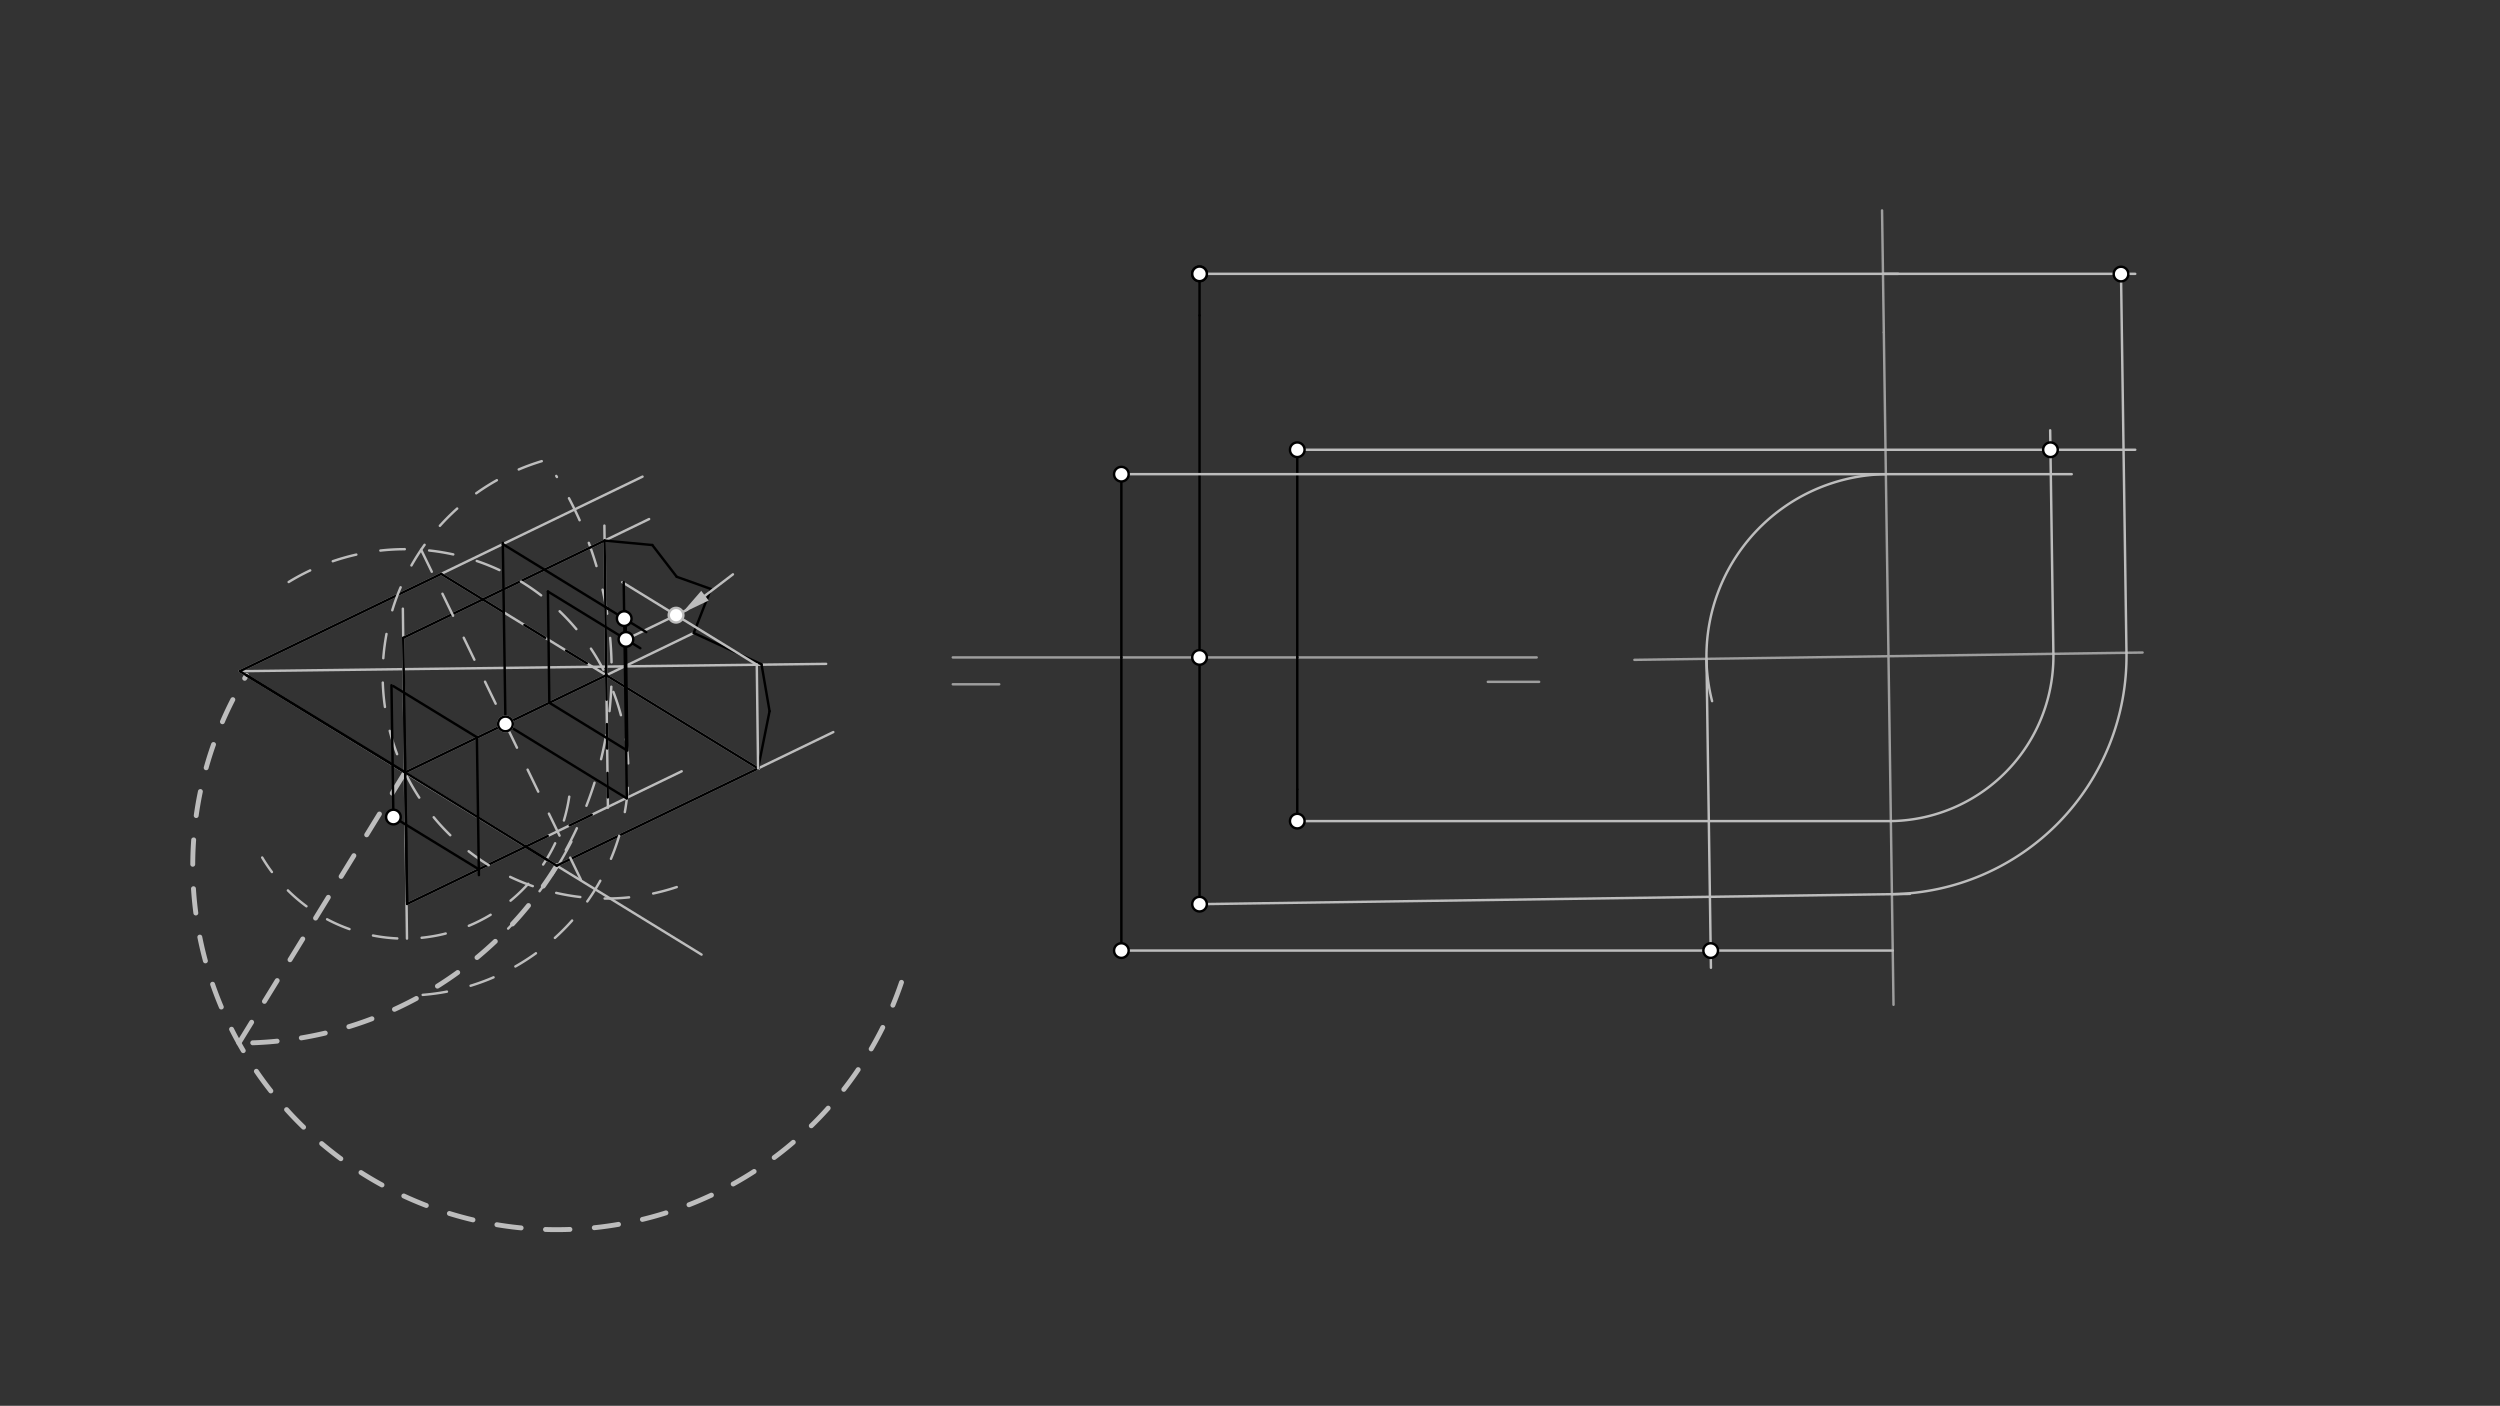 <svg xmlns="http://www.w3.org/2000/svg" class="svg--1it" height="100%" preserveAspectRatio="xMidYMid meet" viewBox="0 0 1023.307 575.433" width="100%"><rect x="0" y="0" width="1023.307" height="575.433" fill="#333333" stroke="none"/><defs><marker id="marker-arrow" markerHeight="16" markerUnits="userSpaceOnUse" markerWidth="24" orient="auto-start-reverse" refX="24" refY="4" viewBox="0 0 24 8"><path d="M 0 0 L 24 4 L 0 8 z" stroke="inherit"></path></marker></defs><g class="aux-layer--1FB"><g class="element--2qn"><line stroke="#BDBDBD" stroke-dasharray="none" stroke-linecap="round" stroke-width="1" x1="98.156" x2="338.156" y1="274.734" y2="271.734"></line></g><g class="element--2qn"><line stroke="#BDBDBD" stroke-dasharray="none" stroke-linecap="round" stroke-width="1" x1="287.156" x2="98.156" y1="390.734" y2="274.734"></line></g><g class="element--2qn"><line stroke="#BDBDBD" stroke-dasharray="none" stroke-linecap="round" stroke-width="1" x1="263" x2="98.156" y1="195.094" y2="274.734"></line></g><g class="element--2qn"><path d="M 226 358.094 A 152.62 152.62 0 0 0 233.886 344.521" fill="none" stroke="#BDBDBD" stroke-dasharray="none" stroke-linecap="round" stroke-width="1"></path></g><g class="element--2qn"><path d="M 208 380.094 A 152.205 152.205 0 0 0 227.691 194.816" fill="none" stroke="#BDBDBD" stroke-dasharray="10" stroke-linecap="round" stroke-width="1"></path></g><g class="element--2qn"><path d="M 227.877 354.351 A 152.205 152.205 0 0 1 95.32 426.913" fill="none" stroke="#BDBDBD" stroke-dasharray="10" stroke-linecap="round" stroke-width="2"></path></g><g class="element--2qn"><path d="M 369 402.094 A 148.98 148.98 0 1 1 100.904 276.421" fill="none" stroke="#BDBDBD" stroke-dasharray="10" stroke-linecap="round" stroke-width="2"></path></g><g class="element--2qn"><line stroke="#BDBDBD" stroke-dasharray="10" stroke-linecap="round" stroke-width="2" x1="97.776" x2="165.735" y1="426.939" y2="316.212"></line></g></g><g class="main-layer--3Vd"><g class="element--2qn"><line stroke="#BDBDBD" stroke-dasharray="none" stroke-linecap="round" stroke-width="1" x1="165.735" x2="283.965" y1="316.212" y2="259.091"></line></g><g class="element--2qn"><line stroke="#BDBDBD" stroke-dasharray="none" stroke-linecap="round" stroke-width="1" x1="227.877" x2="341.091" y1="354.351" y2="299.654"></line></g><g class="element--2qn"><line stroke="#BDBDBD" stroke-dasharray="none" stroke-linecap="round" stroke-width="1" x1="180.578" x2="310.554" y1="234.914" y2="314.688"></line></g><g class="element--2qn"><line stroke="#BDBDBD" stroke-dasharray="none" stroke-linecap="round" stroke-width="1" x1="165.735" x2="164.897" y1="316.212" y2="249.145"></line></g><g class="element--2qn"><path d="M 233 326.094 A 67.987 67.987 0 0 1 107.326 351.004" fill="none" stroke="#BDBDBD" stroke-dasharray="10" stroke-linecap="round" stroke-width="1"></path></g><g class="element--2qn"><line stroke="#BDBDBD" stroke-dasharray="none" stroke-linecap="round" stroke-width="1" x1="165.735" x2="166.585" y1="316.212" y2="384.193"></line></g><g class="element--2qn"><line stroke="#BDBDBD" stroke-dasharray="none" stroke-linecap="round" stroke-width="1" x1="166.642" x2="279.026" y1="370.001" y2="315.705"></line></g><g class="element--2qn"><line stroke="#BDBDBD" stroke-dasharray="none" stroke-linecap="round" stroke-width="1" x1="165.04" x2="265.697" y1="261.096" y2="212.466"></line></g><g class="element--2qn"><line stroke="#BDBDBD" stroke-dasharray="none" stroke-linecap="round" stroke-width="1" x1="248.157" x2="247.392" y1="276.391" y2="215.139"></line></g><g class="element--2qn"><line stroke="#BDBDBD" stroke-dasharray="none" stroke-linecap="round" stroke-width="1" x1="248.157" x2="248.835" y1="276.391" y2="330.615"></line></g><g class="element--2qn"><line stroke="#000000" stroke-dasharray="none" stroke-linecap="round" stroke-width="1" x1="166.642" x2="165.046" y1="370.001" y2="261.093"></line></g><g class="element--2qn"><line stroke="#000000" stroke-dasharray="none" stroke-linecap="round" stroke-width="1" x1="165.046" x2="247.468" y1="261.093" y2="221.273"></line></g><g class="element--2qn"><line stroke="#000000" stroke-dasharray="none" stroke-linecap="round" stroke-width="1" x1="247.468" x2="248.157" y1="221.273" y2="276.391"></line></g><g class="element--2qn"><line stroke="#000000" stroke-dasharray="none" stroke-linecap="round" stroke-width="1" x1="248.157" x2="165.853" y1="276.391" y2="316.155"></line></g><g class="element--2qn"><line stroke="#000000" stroke-dasharray="none" stroke-linecap="round" stroke-width="1" x1="100.904" x2="165.853" y1="276.421" y2="316.155"></line></g><g class="element--2qn"><line stroke="#000000" stroke-dasharray="none" stroke-linecap="round" stroke-width="1" x1="98.156" x2="165.853" y1="274.734" y2="316.155"></line></g><g class="element--2qn"><line stroke="#000000" stroke-dasharray="none" stroke-linecap="round" stroke-width="1" x1="98.156" x2="180.578" y1="274.734" y2="234.914"></line></g><g class="element--2qn"><line stroke="#000000" stroke-dasharray="none" stroke-linecap="round" stroke-width="1" x1="180.578" x2="197.604" y1="234.914" y2="245.364"></line></g><g class="element--2qn"><line stroke="#000000" stroke-dasharray="none" stroke-linecap="round" stroke-width="1" x1="166.642" x2="215.173" y1="370.001" y2="346.554"></line></g><g class="element--2qn"><line stroke="#000000" stroke-dasharray="none" stroke-linecap="round" stroke-width="1" x1="165.853" x2="223.679" y1="316.155" y2="351.775"></line></g><g class="element--2qn"><line stroke="#000000" stroke-dasharray="none" stroke-linecap="round" stroke-width="1" x1="227.877" x2="215.191" y1="354.351" y2="346.546"></line></g><g class="element--2qn"><line stroke="#000000" stroke-dasharray="none" stroke-linecap="round" stroke-width="1" x1="227.877" x2="310.299" y1="354.351" y2="314.531"></line></g><g class="element--2qn"><line stroke="#000000" stroke-dasharray="none" stroke-linecap="round" stroke-width="1" x1="310.299" x2="248.157" y1="314.531" y2="276.391"></line></g><g class="element--2qn"><line stroke="#000000" stroke-dasharray="10" stroke-linecap="round" stroke-width="1" x1="215.191" x2="248.831" y1="346.546" y2="330.293"></line></g><g class="element--2qn"><line stroke="#000000" stroke-dasharray="10" stroke-linecap="round" stroke-width="1" x1="248.157" x2="248.831" y1="276.391" y2="330.293"></line></g><g class="element--2qn"><line stroke="#000000" stroke-dasharray="10" stroke-linecap="round" stroke-width="1" x1="197.604" x2="248.157" y1="245.364" y2="276.391"></line></g><g class="element--2qn"><path d="M 173.022 407.228 A 91.356 91.356 0 1 0 115.644 239.834" fill="none" stroke="#BDBDBD" stroke-dasharray="10" stroke-linecap="round" stroke-width="1"></path></g><g class="element--2qn"><path d="M 277 363.094 A 91.446 91.446 0 1 1 228.13 187.098" fill="none" stroke="#BDBDBD" stroke-dasharray="10" stroke-linecap="round" stroke-width="1"></path></g><g class="element--2qn"><line stroke="#BDBDBD" stroke-dasharray="10" stroke-linecap="round" stroke-width="1" x1="172.382" x2="241.385" y1="225.033" y2="367.543"></line></g><g class="element--2qn"><line stroke="#000000" stroke-dasharray="none" stroke-linecap="round" stroke-width="1" x1="224.85" x2="256.269" y1="287.652" y2="306.935"></line></g><g class="element--2qn"><line stroke="#000000" stroke-dasharray="none" stroke-linecap="round" stroke-width="1" x1="224.85" x2="224.281" y1="287.652" y2="242.128"></line></g><g class="element--2qn"><line stroke="#000000" stroke-dasharray="none" stroke-linecap="round" stroke-width="1" x1="256.773" x2="256.059" y1="307.244" y2="250.118"></line></g><g class="element--2qn"><line stroke="#000000" stroke-dasharray="none" stroke-linecap="round" stroke-width="1" x1="224.281" x2="262.099" y1="242.128" y2="265.338"></line></g><g class="element--2qn"><line stroke="#000000" stroke-dasharray="none" stroke-linecap="round" stroke-width="1" x1="247.468" x2="267" y1="221.273" y2="223.094"></line></g><g class="element--2qn"><line stroke="#000000" stroke-dasharray="none" stroke-linecap="round" stroke-width="1" x1="267" x2="277" y1="223.094" y2="236.094"></line></g><g class="element--2qn"><line stroke="#000000" stroke-dasharray="none" stroke-linecap="round" stroke-width="1" x1="277" x2="291" y1="236.094" y2="241.094"></line></g><g class="element--2qn"><line stroke="#000000" stroke-dasharray="none" stroke-linecap="round" stroke-width="1" x1="291" x2="283.965" y1="241.094" y2="259.091"></line></g><g class="element--2qn"><line stroke="#000000" stroke-dasharray="none" stroke-linecap="round" stroke-width="1" x1="283.965" x2="311.704" y1="259.091" y2="271.919"></line></g><g class="element--2qn"><line stroke="#000000" stroke-dasharray="none" stroke-linecap="round" stroke-width="1" x1="311.704" x2="315" y1="271.919" y2="291.094"></line></g><g class="element--2qn"><line stroke="#000000" stroke-dasharray="none" stroke-linecap="round" stroke-width="1" x1="310.299" x2="315" y1="314.531" y2="291.094"></line></g><g class="element--2qn"><line stroke="#BDBDBD" stroke-dasharray="none" stroke-linecap="round" stroke-width="1" x1="310.299" x2="309.766" y1="314.531" y2="271.943"></line></g><g class="element--2qn"><line stroke="#BDBDBD" stroke-dasharray="none" stroke-linecap="round" stroke-width="1" x1="309.768" x2="254.715" y1="272.089" y2="238.3"></line></g><g class="element--2qn"><line stroke="#BDBDBD" stroke-dasharray="none" stroke-linecap="round" stroke-width="1" x1="256.204" x2="281.364" y1="261.721" y2="249.565"></line></g><g class="element--2qn"><line stroke="#BDBDBD" stroke-dasharray="none" stroke-linecap="round" stroke-width="1" x1="288.545" x2="300" y1="243.821" y2="235.094"></line><path d="M279,251.094 l12,2.5 l0,-5 z" fill="#BDBDBD" stroke="#BDBDBD" stroke-width="0" transform="rotate(322.696, 279, 251.094)"></path></g><g class="element--2qn"><line stroke="#9E9E9E" stroke-dasharray="none" stroke-linecap="round" stroke-width="1" x1="390" x2="629" y1="269.094" y2="269.094"></line></g><g class="element--2qn"><line stroke="#000000" stroke-dasharray="none" stroke-linecap="round" stroke-width="1" x1="531" x2="531" y1="269.094" y2="184.094"></line></g><g class="element--2qn"><line stroke="#000000" stroke-dasharray="none" stroke-linecap="round" stroke-width="1" x1="531" x2="531" y1="269.094" y2="323.094"></line></g><g class="element--2qn"><line stroke="#000000" stroke-dasharray="none" stroke-linecap="round" stroke-width="1" x1="531" x2="531" y1="323.094" y2="336.094"></line></g><g class="element--2qn"><line stroke="#9E9E9E" stroke-dasharray="none" stroke-linecap="round" stroke-width="1" x1="669" x2="877" y1="270.094" y2="267.094"></line></g><g class="element--2qn"><line stroke="#9E9E9E" stroke-dasharray="none" stroke-linecap="round" stroke-width="1" x1="773" x2="771.089" y1="268.594" y2="136.064"></line></g><g class="element--2qn"><line stroke="#9E9E9E" stroke-dasharray="none" stroke-linecap="round" stroke-width="1" x1="773" x2="775.058" y1="268.594" y2="411.28"></line></g><g class="element--2qn"><line stroke="#9E9E9E" stroke-dasharray="none" stroke-linecap="round" stroke-width="1" x1="390" x2="409" y1="280.094" y2="280.094"></line></g><g class="element--2qn"><line stroke="#9E9E9E" stroke-dasharray="none" stroke-linecap="round" stroke-width="1" x1="609" x2="630" y1="279.094" y2="279.094"></line></g><g class="element--2qn"><line stroke="#BDBDBD" stroke-dasharray="none" stroke-linecap="round" stroke-width="1" x1="531" x2="874" y1="184.094" y2="184.094"></line></g><g class="element--2qn"><line stroke="#BDBDBD" stroke-dasharray="none" stroke-linecap="round" stroke-width="1" x1="531" x2="774.029" y1="336.094" y2="336.094"></line></g><g class="element--2qn"><path d="M 773.974 336.094 A 67.507 67.507 0 0 0 840.5 267.62" fill="none" stroke="#BDBDBD" stroke-dasharray="none" stroke-linecap="round" stroke-width="1"></path></g><g class="element--2qn"><line stroke="#BDBDBD" stroke-dasharray="none" stroke-linecap="round" stroke-width="1" x1="840.5" x2="839.18" y1="267.62" y2="176.134"></line></g><g class="element--2qn"><line stroke="#000000" stroke-dasharray="none" stroke-linecap="round" stroke-width="1" x1="206.901" x2="256.481" y1="296.323" y2="326.754"></line></g><g class="element--2qn"><line stroke="#000000" stroke-dasharray="none" stroke-linecap="round" stroke-width="1" x1="206.901" x2="205.815" y1="296.323" y2="222.199"></line></g><g class="element--2qn"><line stroke="#000000" stroke-dasharray="none" stroke-linecap="round" stroke-width="1" x1="256.584" x2="255.287" y1="326.817" y2="238.291"></line></g><g class="element--2qn"><line stroke="#000000" stroke-dasharray="none" stroke-linecap="round" stroke-width="1" x1="205.823" x2="248.861" y1="222.718" y2="249.133"></line></g><g class="element--2qn"><line stroke="#000000" stroke-dasharray="none" stroke-linecap="round" stroke-width="1" x1="247.809" x2="264.529" y1="248.487" y2="258.749"></line></g><g class="element--2qn"><line stroke="#000000" stroke-dasharray="none" stroke-linecap="round" stroke-width="1" x1="491" x2="491" y1="269.094" y2="370.094"></line></g><g class="element--2qn"><line stroke="#000000" stroke-dasharray="none" stroke-linecap="round" stroke-width="1" x1="491" x2="491" y1="269.094" y2="129.094"></line></g><g class="element--2qn"><line stroke="#000000" stroke-dasharray="none" stroke-linecap="round" stroke-width="1" x1="491" x2="491" y1="129.094" y2="112.094"></line></g><g class="element--2qn"><line stroke="#9E9E9E" stroke-dasharray="none" stroke-linecap="round" stroke-width="1" x1="771.089" x2="770.368" y1="136.064" y2="86.132"></line></g><g class="element--2qn"><line stroke="#BDBDBD" stroke-dasharray="none" stroke-linecap="round" stroke-width="1" x1="491" x2="781.766" y1="370.094" y2="365.9"></line></g><g class="element--2qn"><line stroke="#BDBDBD" stroke-dasharray="none" stroke-linecap="round" stroke-width="1" x1="491" x2="777" y1="112.094" y2="112.094"></line></g><g class="element--2qn"><line stroke="#BDBDBD" stroke-dasharray="none" stroke-linecap="round" stroke-width="1" x1="770.743" x2="874" y1="112.094" y2="112.094"></line></g><g class="element--2qn"><path d="M 774.405 366.006 A 97.423 97.423 0 0 0 870.412 267.189" fill="none" stroke="#BDBDBD" stroke-dasharray="none" stroke-linecap="round" stroke-width="1"></path></g><g class="element--2qn"><line stroke="#BDBDBD" stroke-dasharray="none" stroke-linecap="round" stroke-width="1" x1="870.412" x2="868.177" y1="267.189" y2="112.178"></line></g><g class="element--2qn"><line stroke="#000000" stroke-dasharray="none" stroke-linecap="round" stroke-width="1" x1="195.198" x2="160.985" y1="301.774" y2="280.841"></line></g><g class="element--2qn"><line stroke="#000000" stroke-dasharray="none" stroke-linecap="round" stroke-width="1" x1="195.198" x2="196.025" y1="301.774" y2="358.203"></line></g><g class="element--2qn"><line stroke="#000000" stroke-dasharray="none" stroke-linecap="round" stroke-width="1" x1="165.375" x2="166.629" y1="283.527" y2="369.078"></line></g><g class="element--2qn"><line stroke="#000000" stroke-dasharray="none" stroke-linecap="round" stroke-width="1" x1="195.99" x2="161.029" y1="355.822" y2="334.431"></line></g><g class="element--2qn"><line stroke="#000000" stroke-dasharray="none" stroke-linecap="round" stroke-width="1" x1="161.029" x2="160.238" y1="334.431" y2="280.488"></line></g><g class="element--2qn"><line stroke="#000000" stroke-dasharray="none" stroke-linecap="round" stroke-width="1" x1="459" x2="459" y1="269.094" y2="194.094"></line></g><g class="element--2qn"><line stroke="#000000" stroke-dasharray="none" stroke-linecap="round" stroke-width="1" x1="459" x2="459" y1="269.094" y2="389.094"></line></g><g class="element--2qn"><line stroke="#BDBDBD" stroke-dasharray="none" stroke-linecap="round" stroke-width="1" x1="459" x2="774.738" y1="389.094" y2="389.094"></line></g><g class="element--2qn"><line stroke="#BDBDBD" stroke-dasharray="none" stroke-linecap="round" stroke-width="1" x1="459" x2="848" y1="194.094" y2="194.094"></line></g><g class="element--2qn"><path d="M 771.925 194.094 A 74.508 74.508 0 0 0 700.798 286.985" fill="none" stroke="#BDBDBD" stroke-dasharray="none" stroke-linecap="round" stroke-width="1"></path></g><g class="element--2qn"><line stroke="#BDBDBD" stroke-dasharray="none" stroke-linecap="round" stroke-width="1" x1="698.5" x2="700.324" y1="269.668" y2="396.132"></line></g><g class="element--2qn"><circle cx="206.901" cy="296.323" r="3" stroke="#BDBDBD" stroke-width="1" fill="#ffffff"></circle>}</g><g class="element--2qn"><circle cx="206.901" cy="296.323" r="3" stroke="#000000" stroke-width="1" fill="#ffffff"></circle>}</g><g class="element--2qn"><circle cx="256.204" cy="261.721" r="3" stroke="#000000" stroke-width="1" fill="#ffffff"></circle>}</g><g class="element--2qn"><circle cx="276.723" cy="251.807" r="3" stroke="#BDBDBD" stroke-width="1" fill="#ffffff"></circle>}</g><g class="element--2qn"><circle cx="491" cy="269.094" r="3" stroke="#000000" stroke-width="1" fill="#ffffff"></circle>}</g><g class="element--2qn"><circle cx="531" cy="184.094" r="3" stroke="#000000" stroke-width="1" fill="#ffffff"></circle>}</g><g class="element--2qn"><circle cx="531" cy="336.094" r="3" stroke="#000000" stroke-width="1" fill="#ffffff"></circle>}</g><g class="element--2qn"><circle cx="839.295" cy="184.094" r="3" stroke="#000000" stroke-width="1" fill="#ffffff"></circle>}</g><g class="element--2qn"><circle cx="255.506" cy="253.211" r="3" stroke="#000000" stroke-width="1" fill="#ffffff"></circle>}</g><g class="element--2qn"><circle cx="491" cy="112.094" r="3" stroke="#000000" stroke-width="1" fill="#ffffff"></circle>}</g><g class="element--2qn"><circle cx="491" cy="112.094" r="3" stroke="#000000" stroke-width="1" fill="#ffffff"></circle>}</g><g class="element--2qn"><circle cx="491" cy="370.094" r="3" stroke="#000000" stroke-width="1" fill="#ffffff"></circle>}</g><g class="element--2qn"><circle cx="868.177" cy="112.178" r="3" stroke="#000000" stroke-width="1" fill="#ffffff"></circle>}</g><g class="element--2qn"><circle cx="161.029" cy="334.431" r="3" stroke="#000000" stroke-width="1" fill="#ffffff"></circle>}</g><g class="element--2qn"><circle cx="459" cy="194.094" r="3" stroke="#000000" stroke-width="1" fill="#ffffff"></circle>}</g><g class="element--2qn"><circle cx="459" cy="389.094" r="3" stroke="#000000" stroke-width="1" fill="#ffffff"></circle>}</g><g class="element--2qn"><circle cx="700.222" cy="389.094" r="3" stroke="#000000" stroke-width="1" fill="#ffffff"></circle>}</g></g><g class="snaps-layer--2PT"></g><g class="temp-layer--rAP"></g></svg>